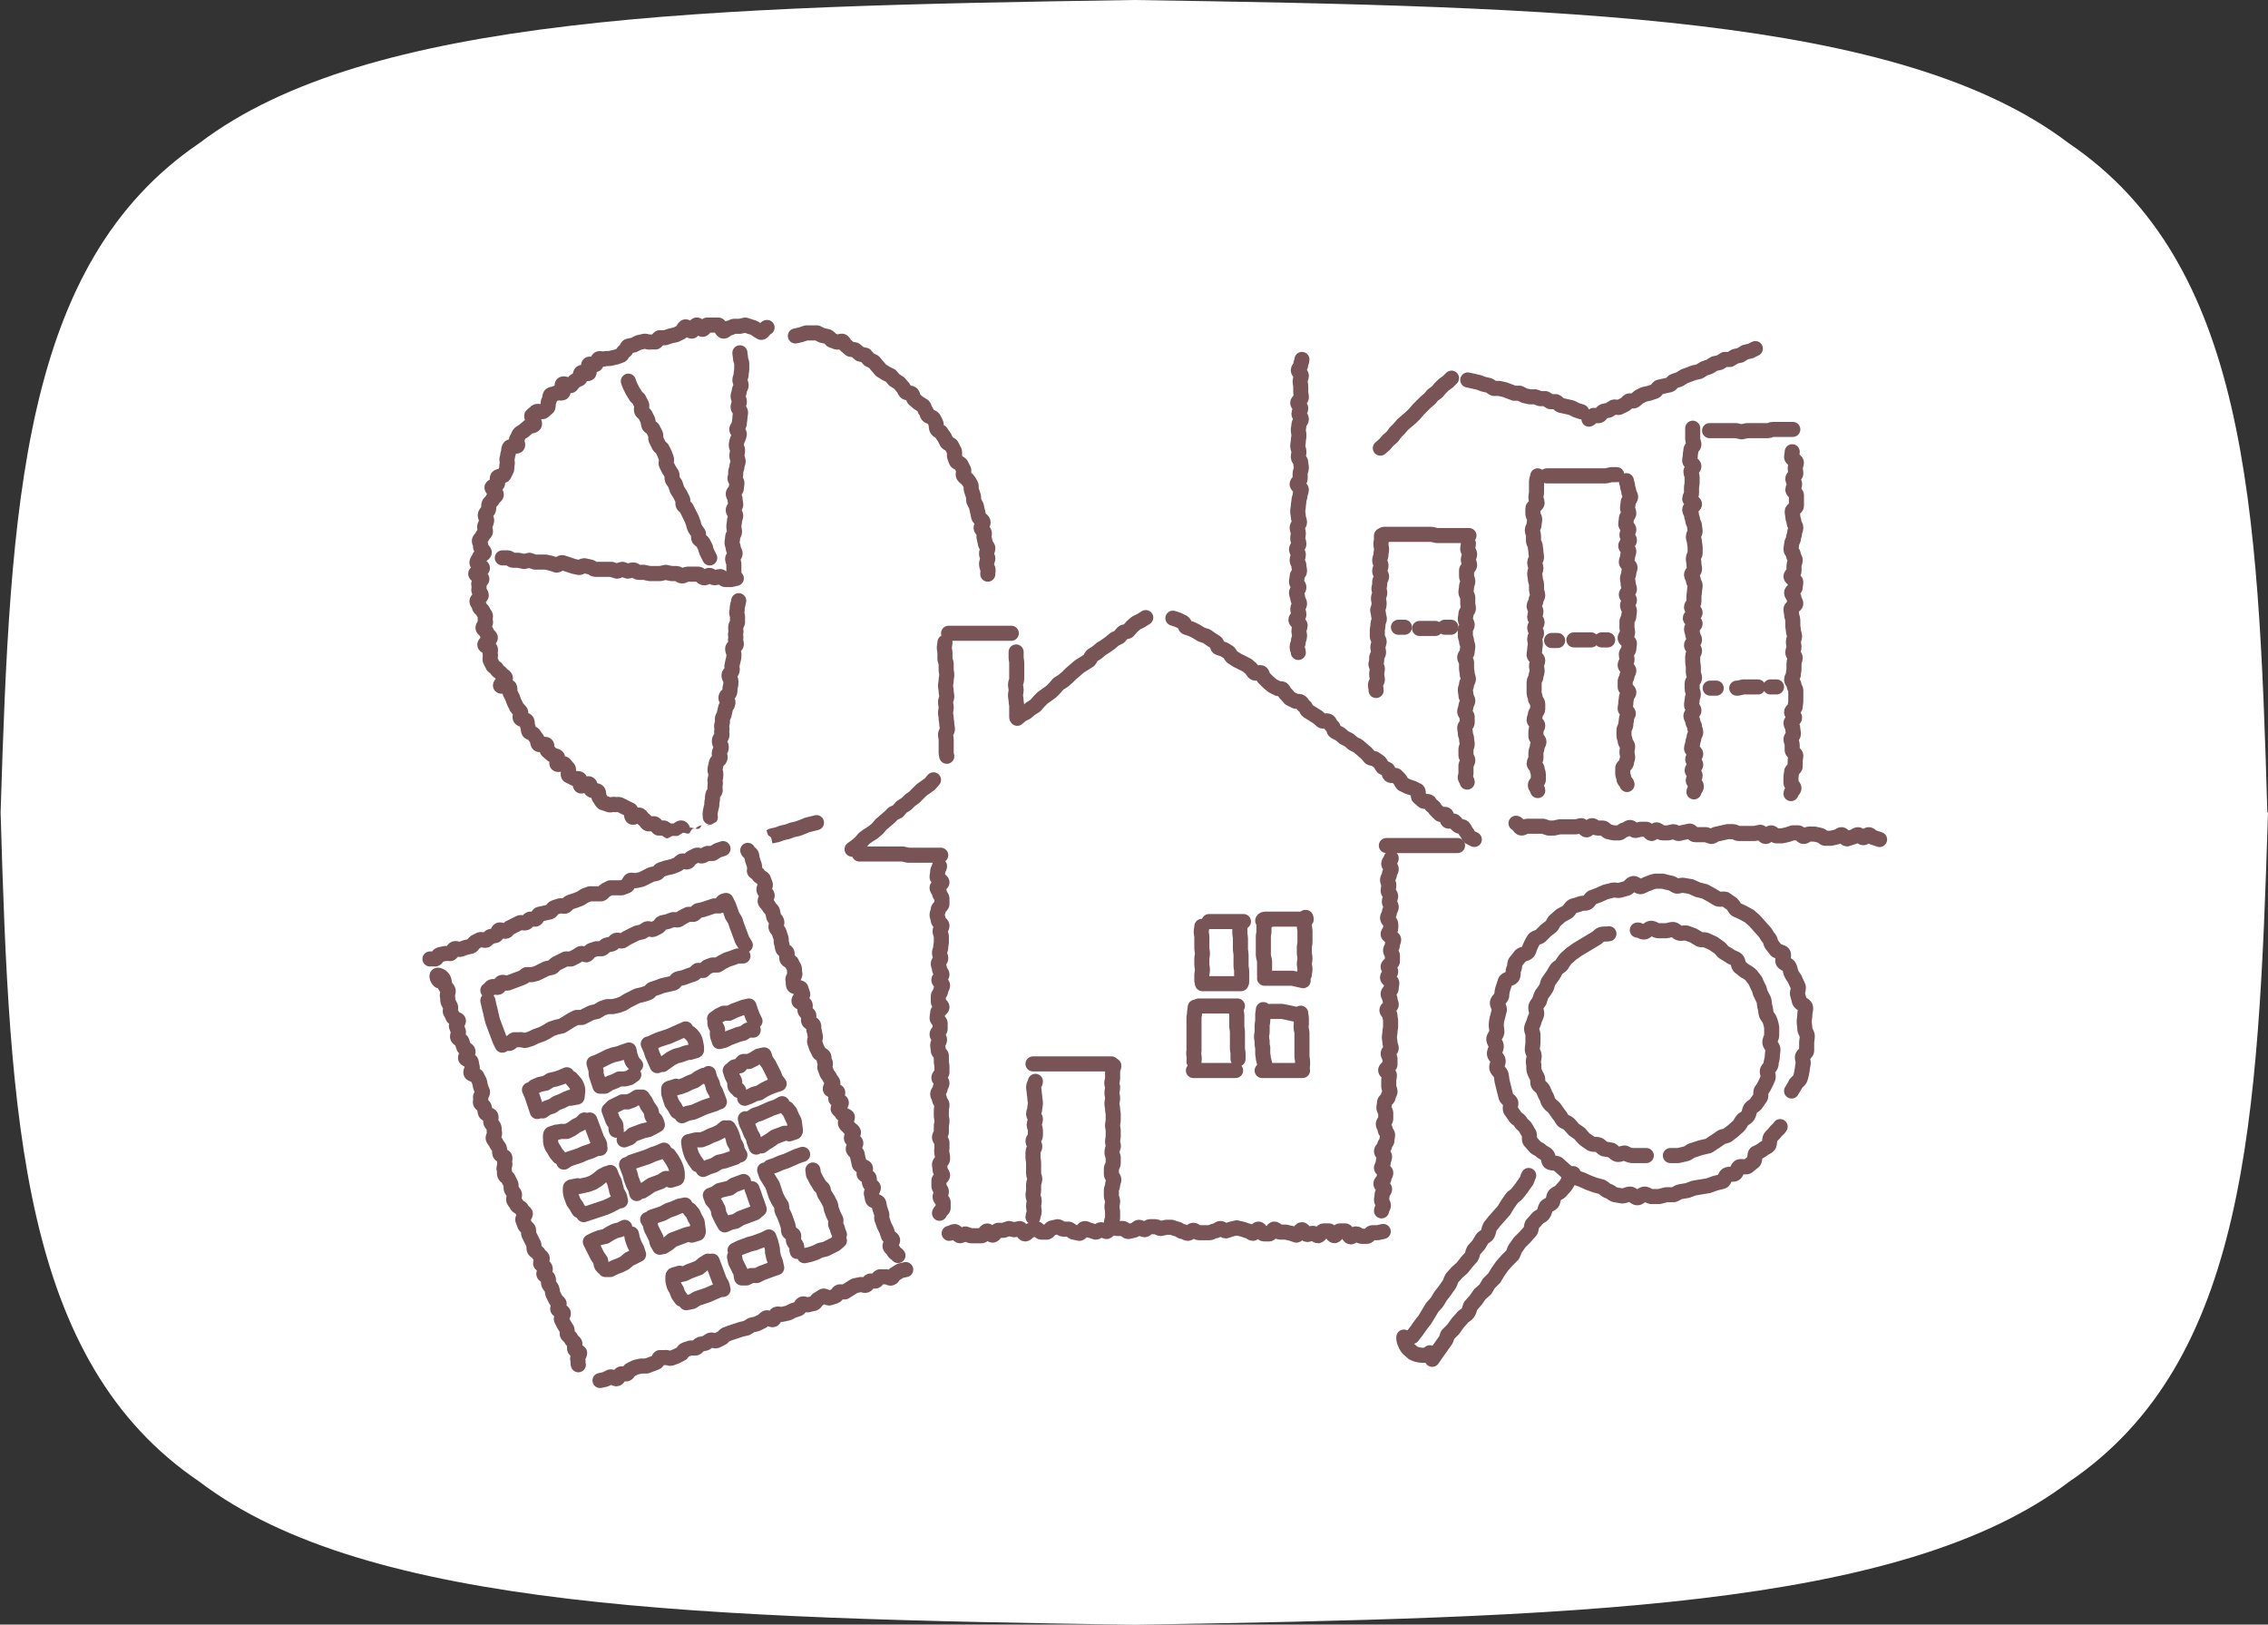 <svg xmlns="http://www.w3.org/2000/svg" xmlns:xlink="http://www.w3.org/1999/xlink" width="240" height="171.893" viewBox="0 0 240 171.893"><rect x="0" y="0" width="240" height="171.893" fill="#333333" stroke="none"/><defs><style>.a,.aa,.ab,.ac,.ad,.ae,.af,.ag,.ah,.ai,.aj,.ak,.al,.am,.an,.ao,.ap,.aq,.ar,.as,.at,.au,.av,.aw,.ax,.ay,.az,.ba,.bb,.bc,.bd,.be,.bf,.bg,.bh,.bi,.bj,.bk,.bl,.bm,.bn,.bo,.bp,.bq,.br,.bs,.bt,.bu,.bv,.bw,.bx,.by,.bz,.ca,.cb,.cc,.cd,.ce,.cf,.cg,.ch,.ci,.d,.e,.f,.g,.h,.i,.j,.k,.l,.m,.n,.o,.p,.q,.r,.s,.t,.u,.v,.w,.x,.y,.z{fill:none;}.b{clip-path:url(#a);}.c{fill:#fff;}.aa,.ab,.ac,.ad,.ae,.af,.ag,.ah,.ai,.aj,.ak,.al,.am,.an,.ao,.ap,.aq,.ar,.as,.at,.au,.av,.aw,.ax,.ay,.az,.ba,.bb,.bc,.bd,.be,.bf,.bg,.bh,.bi,.bj,.bk,.bl,.bm,.bn,.bo,.bp,.bq,.br,.bs,.bt,.bu,.bv,.bw,.bx,.by,.bz,.ca,.cb,.cc,.cd,.ce,.cf,.cg,.ch,.ci,.d,.e,.f,.g,.h,.i,.j,.k,.l,.m,.n,.o,.p,.q,.r,.s,.t,.u,.v,.w,.x,.y,.z{stroke:#785456;stroke-linecap:round;stroke-linejoin:round;}.d{stroke-width:1.595px;}.e{stroke-width:1.595px;}.f{stroke-width:1.595px;}.g{stroke-width:1.595px;}.h{stroke-width:1.595px;}.i{stroke-width:1.595px;}.j{stroke-width:1.595px;}.k{stroke-width:1.595px;}.l{stroke-width:1.595px;}.m{stroke-width:1.595px;}.n{stroke-width:1.595px;}.o{stroke-width:1.595px;}.p{stroke-width:1.595px;}.q{stroke-width:1.595px;}.r{stroke-width:1.595px;}.s{stroke-width:1.595px;}.t{stroke-width:1.595px;}.u{stroke-width:1.595px;}.v{stroke-width:1.595px;}.bn,.w{stroke-width:1.595px;}.w{stroke-dasharray:1.67 2.51;}.x{stroke-width:1.595px;}.y{stroke-width:1.595px;stroke-dasharray:1.82 2.72;}.z{stroke-width:1.595px;stroke-dasharray:2.26 3.39;}.aa{stroke-width:1.595px;}.ab{stroke-width:1.595px;}.ac{stroke-width:1.595px;}.ad{stroke-width:1.595px;}.ae{stroke-width:1.595px;}.af{stroke-width:1.595px;}.ag{stroke-width:1.595px;}.ah{stroke-width:1.595px;}.ai{stroke-width:1.595px;}.aj{stroke-width:1.595px;}.ak{stroke-width:1.595px;}.al{stroke-width:1.595px;}.am{stroke-width:1.595px;}.an{stroke-width:1.595px;}.ao{stroke-width:1.595px;}.ap{stroke-width:1.595px;}.aq{stroke-width:1.595px;}.ar{stroke-width:1.595px;}.as{stroke-width:1.595px;}.at{stroke-width:1.595px;}.au{stroke-width:1.595px;}.av{stroke-width:1.595px;}.aw{stroke-width:1.595px;}.ax{stroke-width:1.595px;}.ay{stroke-width:1.595px;}.az{stroke-width:1.595px;}.ba{stroke-width:1.595px;}.bb{stroke-width:1.595px;}.bc{stroke-width:1.595px;}.bd{stroke-width:1.595px;}.be{stroke-width:1.595px;}.bf{stroke-width:1.595px;}.bg{stroke-width:1.595px;}.bh{stroke-width:1.595px;}.bi{stroke-width:1.595px;}.bj{stroke-width:1.595px;}.bk{stroke-width:1.595px;}.bl{stroke-width:1.595px;}.bm{stroke-width:1.595px;}.bo{stroke-width:1.595px;}.bp{stroke-width:1.595px;}.bq{stroke-width:1.595px;}.br{stroke-width:1.595px;}.bs{stroke-width:1.595px;}.bt{stroke-width:1.595px;}.bu{stroke-width:1.595px;}.bv{stroke-width:1.595px;}.bw{stroke-width:1.595px;}.bx{stroke-width:1.595px;}.by{stroke-width:1.595px;}.bz{stroke-width:1.595px;}.ca{stroke-width:1.595px;}.cb{stroke-width:1.595px;}.cc{stroke-width:1.595px;}.cd{stroke-width:1.595px;}.ce{stroke-width:1.595px;}.cf{stroke-width:1.595px;}.cg{stroke-width:1.595px;}.ch{stroke-width:1.595px;}.ci{stroke-width:1.595px;}</style><clipPath id="a"><rect class="a" width="240" height="171.893"/></clipPath></defs><g transform="translate(120 85.946)"><g class="b" transform="translate(-120 -85.946)"><path class="c" d="M240.036,85.956c-1.021,32.672-2.233,58.07-21.058,70.832-17.8,13.528-53.348,14.358-98.91,15.124-45.626-.7-81.106-1.6-98.91-15.124C2.27,144.026,1.057,118.628.1,85.956c1.021-32.672,2.233-58.07,21.058-70.832C38.962,1.6,74.442.7,120,0c45.626.7,81.106,1.6,98.91,15.124,18.889,12.763,20.1,38.16,21.058,70.832" transform="translate(-0.036)"/><path class="d" d="M109.719,54.152c-.191,0-.447.574-.638.51a3.562,3.562,0,0,1-.51-.319,1.577,1.577,0,0,0-.574-.255l-.574-.191-.574.128h-.574c-.191,0-.383.191-.574.191s-.383.319-.574.319-.383-.638-.574-.638H103.4c-.191,0-.319.447-.51.447s-.447-.511-.638-.447-.319.638-.511.638-.447-.447-.638-.447-.319.511-.511.574l-.51.255-.574.128-.574.191h-.574c-.191.064-.255.383-.447.447H97.34c-.191.064-.447-.128-.638-.064l-.574.128L95.617,56l-.574.128c-.191.064-.191.447-.383.511s-.255.383-.383.447l-.51.191-.574.128c-.191.064-.447,0-.638.064s-.511-.064-.638,0-.191.447-.319.574-.511-.064-.7,0,.128.83-.064.957-.574-.191-.766-.064-.064.574-.191.638l-.511.255-.383.447c-.128.128-.7-.255-.893-.128s.191.766,0,.893-.574-.064-.7.064-.447.064-.574.191-.064.511-.191.638,0,.511-.128.7l-.447.383c-.128.128-.638-.064-.766.064l-.447.383c-.128.128.383.766.255.957s-.51.128-.638.255L84,65.064c-.128.128-.383.191-.511.383s-.128.383-.255.51.191.574.064.7-.7,0-.83.191-.064.447-.128.574-.064.383-.128.574.064.447,0,.638,0,.383-.064.574l-.255.511c-.064.191-.638.128-.7.319s.064.447,0,.638-.511.255-.574.383.447.574.447.766-.319.319-.383.51-.319.319-.383.511,0,.383-.064.574-.255.319-.319.511.128.447.128.638a2.028,2.028,0,0,1-.191.574c-.064.191.064.383.064.574s-.255.319-.319.511-.319.319-.319.511.191.383.128.574.383.447.383.638-.447.319-.511.511-.255.383-.255.574.574.383.574.574-.638.383-.7.574.638.383.638.574-.383.383-.319.574a1.735,1.735,0,0,1,0,.574c0,.191.255.383.255.574s-.447.447-.447.638.255.383.255.574.319.319.383.51.255.319.255.511a1.735,1.735,0,0,0,0,.574c.064.191-.255.447-.255.638s.383.319.383.511.319.319.383.51-.574.574-.574.766.51.255.574.447-.064.447,0,.574-.064.447,0,.638l.255.511c.064.191.383.255.447.447s.319.255.447.447.383.255.447.447-.574.7-.511.83.893,0,.957.191,0,.383.064.574l.255.511a4.4,4.4,0,0,0,.191.511l.255.511.383.447c.128.191-.128.511,0,.7s.511.128.638.255.064.447.128.574.064.447.128.574.447.191.51.319l.319.447c.128.128.064.447.191.574s.7-.064.83.064,0,.511.128.638l.447.383c.128.128.447.128.574.255s-.128.638,0,.766.638-.128.766,0l.383.447c.128.128-.064.638.064.766l.511.255c.128.128.511,0,.638.128s0,.574.128.7.7-.319.893-.191.064.511.255.638.447,0,.638.128.064.574.191.7.191.383.383.511l.574.191c.191.128.511-.064.638,0s.447-.064.638.064l.511.255.511.255c.191.064.064.7.255.766s.574-.319.766-.191.255.319.447.447.255.383.447.447h.638c.191.064.319.383.447.447h.574l.511.319h.638c.191.064.511-.383.7-.319s.255.7.447.766h.574l.574.255c.191,0,.447-.511.638-.511h.574c.191,0,.383.383.574.383h.574l.574-.128.574-.128h.574c.191,0,.383.383.574.383s.383-.255.574-.255.447.638.638.638.319-.766.511-.766.383.255.574.255" transform="translate(-28.549 -19.502)"/><path class="e" d="M122.23,58.5c0,.191.064.383.064.574s.128.383.128.574v.574c0,.191-.064.383-.064.574s-.128.383-.128.574.128.383.128.574-.191.383-.191.574-.128.383-.128.574.128.383.128.574-.128.383-.128.574.255.383.255.574-.064.383-.064.574-.064.383-.064.574-.191.383-.255.574.255.383.255.574a2.028,2.028,0,0,1-.191.574,1.863,1.863,0,0,0-.128.574c0,.191.128.383.128.574s-.064.383-.064.574.128.383.128.574-.128.383-.128.574-.128.383-.128.574a1.767,1.767,0,0,1-.064.574c-.064.191.191.383.191.574s-.064.383-.064.574-.319.383-.319.574.191.383.191.574.064.383.064.574-.255.383-.255.574.255.383.255.574-.128.383-.128.574-.064.383-.064.574.064.383.064.574-.191.383-.191.574-.064.383-.064.574.128.383.128.574.191.383.191.574-.255.383-.255.574.128.383.128.574v1.149" transform="translate(-43.931 -21.17)"/><path class="f" d="M131.9,55.519l.574-.128.574-.191H134.2l.51.255.574.128c.191.064.319.255.447.383l.511.191c.191.064.51-.128.638-.064s.255.383.383.447l.447.383c.191.064.447,0,.574.128l.447.383.574.128.383.447.51.255c.128.128.255.319.383.447l.383.447.51.319.511.255.383.447.511.319.383.447c.128.128.191.383.319.511s.511.064.638.191.128.447.255.574l.447.383.51.319c.128.128.128.383.255.511s.128.383.255.511.447.128.574.319a3.762,3.762,0,0,1,.255.511c.064.128,0,.447.128.638s.383.191.447.383l.319.447.255.511c.128.191.383.191.511.383l.255.51c.128.191,0,.447.064.638a4.4,4.4,0,0,0,.191.51c.064.128.447.191.51.383l.255.511c.064.191-.128.447,0,.638s.319.255.447.447a2.239,2.239,0,0,1,.319.511c.064.191,0,.383.064.574l.191.574c.064.191,0,.383.064.574l.255.51.128.574c.064.191.064.383.128.574s.383.319.447.51-.191.447-.191.638.255.319.319.51-.064.383,0,.574l.128.574c0,.191.255.319.255.51s-.128.383-.128.574.128.383.128.51-.128.383-.128.574a1.2,1.2,0,0,0,.128.511c.064.128,0,.383,0,.574" transform="translate(-47.731 -19.975)"/><path class="g" d="M132.722,136.4l-.51.128-.511.128-.447.191-.51.191-.574.128-.511.191-.574.128-.51.191L128,137.8" transform="translate(-46.32 -49.359)"/><path class="h" d="M83.3,92.5h.574c.191,0,.383.255.574.255h.574l.574.128.574-.128.574.191h1.149l.574.128.574.191c.191,0,.447-.319.638-.255l.574.191.574.191.574.128c.191,0,.383-.191.574-.191l.574.128c.191,0,.383.255.574.255H94.85l.574.191c.191,0,.383-.191.574-.191l.574.191c.191,0,.383-.128.574-.128s.383.255.574.255H98.3l.574.128h1.149l.574-.128.574.128h.574c.191,0,.383.255.574.255s.383-.191.574-.191h1.149c.191,0,.319.319.574.383s.383-.255.574-.255.383.255.574.255.383-.128.574-.128.383.319.574.319h.574l.574-.128" transform="translate(-30.144 -33.473)"/><path class="i" d="M104.2,63.2a4.4,4.4,0,0,0,.191.511l.255.511.319.51c.064.191.319.255.383.447l.255.511c.064.191-.064.447,0,.638s.255.255.383.447l.255.511c.064.191.064.383.128.574s.383.255.447.447l.255.511c.064.191,0,.383.064.574l.255.511c.064.191.255.319.383.447l.255.51.191.511c.064.191-.064.447,0,.638l.255.51.319.511c.064.191,0,.383.064.574s.255.319.319.511l.191.574.319.511.255.511c.064.191,0,.447.064.574s.319.255.383.447l.255.511.255.51.191.511a2.028,2.028,0,0,0,.191.574l.319.447c.064.191,0,.447.064.574s.319.255.447.447l.255.51a2.028,2.028,0,0,0,.191.574l.255.511" transform="translate(-37.707 -22.87)"/><path class="d" d="M120.783,99.6l-.128.574c-.064.319,0,.319-.064.574s.064.319.064.574v.574c-.064.255-.191.255-.191.574s.064.319,0,.574.064.319,0,.574.064.319.064.574-.383.255-.383.511.128.319.128.574a1.767,1.767,0,0,1-.064.574c-.064.255-.064.255-.128.574s.064.319,0,.574-.319.255-.319.511.191.319.191.638a1.584,1.584,0,0,1-.064.574c-.064.255,0,.319-.064.574s-.319.255-.383.511.255.319.191.638-.191.255-.255.574-.064.255-.128.574-.191.255-.191.574a1.584,1.584,0,0,1-.064.574c-.064.255.064.319,0,.574s.064.319,0,.574-.255.255-.255.574.191.319.191.638-.128.255-.191.574.128.319.064.574-.319.255-.383.511-.064.255-.128.574.064.319.064.574a1.767,1.767,0,0,1-.064.574c-.064.255.064.319,0,.574a1.735,1.735,0,0,0,0,.574c0,.255-.191.255-.255.574s0,.319-.064.574,0,.319-.064.574-.064.255-.128.574a1.723,1.723,0,0,0,0,.574" transform="translate(-42.612 -36.042)"/><path class="j" d="M215.538,59.6c0,.191-.128.383-.128.574s-.255.383-.255.574.319.383.319.574-.128.383-.128.574.064.383.064.574v.574c0,.191.064.383.064.574s-.383.383-.383.574.319.383.319.574-.191.383-.191.574.255.383.255.574-.255.383-.255.574-.064.383-.064.574.064.383.064.574-.064.383-.064.574-.064.383-.064.574.128.383.128.574-.064.383-.064.574.255.383.255.574.064.383.064.574-.128.383-.128.574v.574c0,.191-.319.383-.319.574s.447.383.447.574-.128.383-.128.574-.128.383-.128.574-.064.383-.064.574-.064.383-.064.574.064.383.064.574.128.383.128.574-.255.383-.255.574.128.383.128.574-.064.383-.064.574.128.383.128.574-.255.383-.255.574.191.383.191.574-.128.383-.128.574.191.383.191.574.064.383.064.574-.255.383-.255.574-.064.383-.064.574.255.383.255.574-.255.383-.255.574.128.383.128.574.191.383.191.574-.191.383-.191.574.128.383.128.574-.319.383-.319.574.447.383.447.574-.128.383-.128.574.064.383.064.574-.128.383-.128.574-.128.383-.128.574.128.383.128.574" transform="translate(-77.766 -21.568)"/><path class="k" d="M251.4,136.5c.191,0,.383.51.574.51s.383-.191.574-.191h1.723l.574.191h.574l.574-.128h1.723l.574-.128c.191,0,.383.447.574.447s.383-.447.574-.447.383.255.574.255h.574c.191,0,.383.319.574.383l.574.128h.574c.191,0,.383-.319.574-.319s.383-.255.574-.255.383.319.574.319l.574-.128h.574c.191,0,.383.447.574.447s.383-.447.574-.383.383.319.574.319h.574l.574-.128c.191,0,.383.191.574.191l.574-.128.574-.128c.191,0,.383.383.574.383H271.5l.574.191c.191,0,.383-.255.574-.255l.574-.128.574-.128h.574c.191,0,.383.191.574.191h1.723l.574-.128c.191,0,.383.447.574.447s.383-.383.574-.383.383.319.574.319h.574l.574-.128.574-.191h.574c.191,0,.383.383.574.383s.383-.255.574-.255h.574l.574.128c.191,0,.383.319.574.319h.574l.574-.128c.191,0,.383-.255.574-.255s.383.447.574.447l.574-.191c.191,0,.383-.255.574-.255s.383.319.574.319.383-.319.574-.319.383.319.574.319l.574.191" transform="translate(-90.975 -49.396)"/><path class="l" d="M236.43,62.7l-.383.383-.447.319-.383.383-.319.383-.447.319-.319.383-.447.383-.383.383-.383.383-.383.447-.383.383-.447.383-.447.383-.383.447-.383.383-.319.447-.447.383-.383.447-.447.383" transform="translate(-82.832 -22.689)"/><path class="m" d="M243.4,63l.574.128.574.128.511.191.574.128c.191.064.319.255.51.319h.574l.574.128.511.191.51.191h.574l.511.255.574.128h.574l.51.191h.574l.51.319h.574c.191.064.319.319.51.383l.574.128.574.128.51.255.574.191" transform="translate(-88.08 -22.798)"/><path class="n" d="M263.5,65.266c.191-.064.319-.319.447-.383s.447.064.638,0,.255-.383.447-.447l.574-.128.51-.319c.191-.064.447.128.638,0l.51-.255c.191-.064.319-.319.447-.383s.447.064.638-.064l.447-.383.51-.255.574-.128.574-.191c.191-.064.255-.319.447-.447l.574-.128.574-.128c.191-.064.255-.319.447-.383l.574-.191.51-.319.51-.191.51-.191.574-.128.51-.319.574-.191.51-.319.574-.128.51-.319h.574l.51-.319.574-.128.51-.319.574-.128.51-.255" transform="translate(-95.353 -20.916)"/><path class="o" d="M228.738,89.3c0,.191-.064.383-.064.574s.064.383.064.574-.064.383-.064.574-.128.383-.128.574.128.383.128.574-.128.383-.128.574.191.383.191.574-.191.383-.191.574a1.767,1.767,0,0,1-.064.574c-.064.191.064.383.064.574s-.128.383-.128.574.064.383.064.574a1.864,1.864,0,0,1-.128.574c-.064.191.064.383.064.574s.128.383.064.574a1.863,1.863,0,0,0-.128.574c0,.191-.064.383-.064.574v.574c0,.191.191.383.191.574s-.128.383-.128.574.064.383.064.574-.191.383-.191.574a1.767,1.767,0,0,1-.064.574c-.064.191.128.383.128.574s-.064.383-.064.574.064.383.064.574-.191.383-.191.574.064.383.064.574" transform="translate(-82.543 -32.315)"/><path class="p" d="M229.22,88.791c0,.064-.191,0-.128-.064l.255-.128h5.041l.574.128h3.382" transform="translate(-82.897 -32.062)"/><path class="q" d="M243.283,90.1c0,.191-.064.383-.064.574s.191.383.191.574-.128.383-.128.574.128.383.128.574-.319.383-.319.574v.574c0,.191.128.383.128.574s-.128.383-.128.574-.064.383-.064.574.191.383.191.574v.574c0,.191.064.383.064.574s-.255.383-.255.574-.064.383-.064.574.191.383.191.574-.191.383-.191.574v.574c0,.191.128.383.128.574s.128.383.128.574-.064.383-.064.574-.255.383-.255.574.191.383.191.574v.574c0,.191.064.383.064.574s.128.383.128.574-.191.383-.191.574-.128.383-.128.574.064.383.064.574.191.383.191.574-.191.383-.191.574-.128.383-.128.574.255.383.255.574v.574c0,.191-.255.383-.255.574s.064.383.064.574.128.383.128.574.064.383.064.574-.128.383-.128.574v.574c0,.191.191.383.191.574s-.191.383-.191.574v.574a1.767,1.767,0,0,1-.064.574c-.064.191.191.383.191.574" transform="translate(-87.899 -32.605)"/><path class="r" d="M254.674,78.9c0,.191-.128.383-.128.574v1.149c0,.191-.064.383-.064.574s.128.383.128.574-.447.383-.447.574v.574c0,.191.191.383.191.574s-.064.383-.064.574-.191.383-.191.574.128.383.128.574v.574c0,.191.191.383.191.574s.064.383.064.574.064.383.064.574-.191.383-.191.574.128.383.128.574-.128.383-.128.574.064.383.064.574.128.383.128.574v.574c0,.191.128.383.128.574s-.191.383-.191.574-.191.383-.191.574.191.383.191.574-.128.383-.128.574.255.383.255.574-.255.383-.255.574.191.383.191.574-.191.383-.191.574.064.383.064.574-.064.383-.064.574-.064.383-.064.574.383.383.383.574-.128.383-.128.574.064.383.064.574-.128.383-.128.574-.191.383-.191.574v1.149c0,.191.128.383.128.574s.255.383.255.574v.574c0,.191-.255.383-.255.574s-.128.383-.128.574.383.383.383.574-.191.383-.191.574v.574c0,.191.319.383.319.574s-.191.383-.191.574-.128.383-.128.574v.574c0,.191-.191.383-.191.574s.319.383.319.574.128.383.128.574v.574c0,.191-.319.383-.319.574s.255.383.255.574" transform="translate(-91.952 -28.552)"/><path class="s" d="M269.483,79.7c0,.191.128.383.128.574s.128.383.128.574.191.383.191.574-.255.383-.255.574-.064.383-.064.574.128.383.128.574-.255.383-.255.574-.064.383-.064.574.319.383.319.574-.191.383-.191.574.255.383.255.574-.383.383-.383.574.319.383.319.574-.128.383-.128.574-.128.383-.128.574.383.383.383.574-.128.383-.128.574-.128.383-.128.574.064.383.064.574.128.383.128.574-.319.383-.319.574.319.383.319.574-.191.383-.191.574.191.383.191.574-.064.383-.064.574-.191.383-.191.574v.574c0,.191.064.383.064.574s-.255.383-.255.574.447.383.447.574-.064.383-.064.574-.255.383-.255.574.064.383.064.574-.191.383-.191.574.383.383.383.574-.191.383-.191.574-.191.383-.191.574v.574c0,.191.383.383.383.574s-.255.383-.255.574-.064.383-.064.574-.064.383-.064.574.383.383.319.574a2.028,2.028,0,0,0-.191.574c0,.191-.064.383-.064.574s-.191.383-.191.574v.574c0,.191.128.383.128.574s.255.383.255.574-.064.383-.064.574.064.383.064.574-.128.383-.128.574-.383.383-.383.574v.574c0,.191.128.383.128.574s.319.383.319.574" transform="translate(-97.38 -28.841)"/><path class="t" d="M280.519,71v1.149c0,.191.128.383.128.574s-.319.383-.319.574-.064.383-.064.574-.064.383-.064.574.447.383.447.574-.319.383-.319.574.128.383.128.574v.574c0,.191-.064.383-.064.574v.574c0,.191-.191.383-.191.574s.51.383.51.574-.51.383-.51.574.191.383.191.574.128.383.128.574.191.383.191.574.064.383.064.574-.191.383-.191.574.128.383.128.574.064.383.064.574v.574c0,.191-.191.383-.191.574s.064.383.064.574.064.383.064.574-.319.383-.319.574.191.383.191.574.191.383.191.574-.064.383-.064.574-.064.383-.064.574v.574c0,.191-.255.383-.255.574s.383.383.383.574-.51.383-.51.574.51.383.51.574-.383.383-.383.574.128.383.128.574.191.383.191.574-.319.383-.319.574.319.383.319.574-.191.383-.191.574V95.7c0,.191.064.383.064.574v.574c0,.191.128.383.128.574s-.255.383-.255.574v.574c0,.191.128.383.128.574s-.128.383-.128.574-.064.383-.064.574.255.383.255.574-.319.383-.319.574.191.383.191.574.191.383.191.574.128.383.128.574-.191.383-.191.574-.128.383-.128.574-.128.383-.128.574.447.383.447.574-.319.383-.319.574.319.383.319.574-.383.383-.383.574.319.383.319.574-.255.383-.191.574.319.383.319.574-.255.383-.255.574" transform="translate(-101.396 -25.693)"/><path class="u" d="M297.128,74.9c0,.191-.064.383-.064.574s.51.383.51.574-.128.383-.128.574.064.383.064.574-.319.383-.319.574.191.383.191.574-.191.383-.191.574.383.383.383.574v1.149c0,.191-.447.383-.447.574s.064.383.064.574.128.383.128.574.191.383.191.574-.128.383-.128.574-.128.383-.128.574-.191.383-.191.574-.064.383-.064.574.255.383.255.574.191.383.191.574-.128.383-.128.574v.574c0,.191-.319.383-.319.574s.51.383.51.574-.064.383-.064.574-.383.383-.383.574.255.383.255.574.191.383.191.574-.51.383-.51.574.064.383.064.574.128.383.128.574v.574c0,.191.064.383.064.574s.128.383.128.574-.128.383-.128.574.064.383.064.574-.128.383-.128.574.255.383.255.574-.128.383-.128.574v.574c0,.191-.064.383-.064.574s-.191.383-.191.574.255.383.255.574.191.383.191.574v1.149c0,.191-.064.383-.064.574s-.383.383-.383.574.319.383.319.574-.383.383-.383.574.191.383.191.574.064.383.064.574-.255.383-.255.574.128.383.128.574v.574c0,.191.383.383.383.574s-.064.383-.064.574v.574c0,.191-.383.383-.383.574s-.064.383-.064.574v.574c0,.191.319.383.319.574s-.319.383-.319.574" transform="translate(-107.476 -27.104)"/><path class="v" d="M231.9,104h.638" transform="translate(-83.918 -37.635)"/><path class="w" d="M235.4,104.2h1.851" transform="translate(-85.185 -37.707)"/><path class="x" d="M239.6,104h.638" transform="translate(-86.704 -37.635)"/><path class="v" d="M257.3,106.2h.638" transform="translate(-93.11 -38.431)"/><path class="y" d="M261,106.1h2.042" transform="translate(-94.449 -38.395)"/><path class="v" d="M265.6,106.1h.638" transform="translate(-96.113 -38.395)"/><path class="v" d="M283.6,114.1h.638" transform="translate(-102.627 -41.29)"/><path class="z" d="M288,114.028h.128l.574-.128h1.787" transform="translate(-104.219 -41.217)"/><path class="v" d="M293.6,113.9h.638" transform="translate(-106.246 -41.217)"/><path class="aa" d="M283.5,71.328h2.808l.574.128.574-.128h2.233c.255,0,.255-.128.51-.128h2.106" transform="translate(-102.591 -25.765)"/><path class="ab" d="M256.5,78.828h6.254l.574-.128h.574" transform="translate(-92.82 -28.479)"/><path class="ac" d="M278.011,172.072c-.128.255-.383.383-.51.574s-.383.383-.51.574-.064.638-.191.83-.447.255-.638.447a3.811,3.811,0,0,1-.7.383c-.191.128-.064.7-.255.893l-.638.511c-.191.128-.7-.064-.893.064s-.255.574-.447.7-.574,0-.83.128-.255.638-.51.7l-.766.191-.7.255-.766.128-.766.128-.7.255-.766.128c-.255.064-.447.255-.7.319h-.766l-.766.191h-.766c-.255,0-.51-.255-.766-.255s-.51.383-.766.383-.51-.383-.766-.383-.574.191-.83.191l-.766-.128c-.255-.064-.447-.319-.7-.383s-.447-.319-.7-.447l-.7-.191-.7-.255-.7-.319-.766-.255-.638-.383-.574-.51-.574-.51c-.191-.128-.638-.064-.83-.191s-.128-.574-.319-.766-.447-.255-.638-.447-.51-.255-.638-.447l-.511-.574c-.128-.191,0-.638-.128-.83s-.255-.447-.383-.638-.383-.319-.511-.574-.447-.319-.574-.574l-.447-.638c-.128-.255.064-.638,0-.83s-.447-.383-.51-.638l-.191-.766-.191-.766c-.064-.255-.064-.511-.128-.766s-.383-.447-.447-.7.191-.574.128-.83-.383-.447-.383-.7.191-.511.191-.766-.255-.511-.255-.766.319-.51.319-.766-.064-.51-.064-.766a3.2,3.2,0,0,1,.128-.766l.191-.766c.064-.255-.255-.574-.191-.83s.383-.447.447-.7a3.2,3.2,0,0,1,.128-.766l.255-.766c.128-.255.638-.255.766-.511s0-.574.128-.766.064-.574.191-.766l.511-.638c.128-.191.574-.191.766-.383s.191-.511.319-.7a3.81,3.81,0,0,1,.383-.7c.191-.191.574-.191.7-.383l.511-.51.574-.447c.191-.191.255-.511.447-.638l.574-.511.7-.383c.191-.128.319-.447.51-.574s.51-.128.766-.255.574-.064.766-.128.383-.447.574-.574l.7-.255.7-.319.766-.191c.255-.064.51.064.766,0l.7-.191c.255-.064.447-.447.7-.511s.574.383.83.319.51-.255.766-.319a3.6,3.6,0,0,1,.766-.255h.766l.766.191c.255,0,.51.255.7.319s.51-.128.766-.064l.766.128.7.319.766.191.7.383.638.383c.255.128.574,0,.83.064l.638.447c.191.128.319.447.51.638l.7.319.7.383.574.51.51.574.51.574c.191.191.255.447.447.638s.191.511.319.7l.447.574c.128.191.638.191.766.383s-.128.7,0,.893.51.255.638.511.128.51.255.766.319.447.383.638l.319.7c.064.255-.128.574-.064.83l.191.7c.064.255.574.383.638.638s-.064.51-.064.766-.064.51-.064.766.064.511.064.766.255.511.255.766-.064.511-.064.766v.766c0,.255-.447.447-.447.7s.128.51.064.766-.064.511-.128.766a3.364,3.364,0,0,1-.191.766c-.128.255-.447.383-.51.638l-.383.638" transform="translate(-89.636 -52.869)"/><path class="ad" d="M246.516,194.9c-.128.191-.128.51-.319.7l-.447.638-.447.574c-.128.191-.447.319-.574.511l-.447.638-.383.638-.51.574-.511.574-.447.574c-.128.191-.128.51-.255.766s-.447.319-.574.511l-.383.638-.51.574c-.128.191-.128.51-.255.7l-.51.574-.447.574-.574.51-.511.574c-.128.191-.191.511-.319.7l-.447.638-.447.574-.383.638-.51.574-.383.638-.383.638-.447.574-.447.638-.447.574" transform="translate(-84.75 -70.529)"/><path class="ae" d="M252.432,194.6l-.447.574a3.812,3.812,0,0,1-.383.7l-.51.574c-.128.191-.51.255-.638.447s-.128.574-.255.766-.51.255-.638.447-.128.51-.319.766-.447.255-.638.51l-.51.574c-.128.191-.064.574-.255.766l-.51.574-.574.574-.447.638c-.128.191-.191.51-.319.7l-.574.574-.51.574-.447.638-.383.638-.574.574-.383.638-.574.51-.447.638-.51.574c-.128.191-.128.51-.319.766s-.447.319-.574.51l-.511.574-.447.638-.574.574c-.128.191-.128.51-.319.7l-.447.638-.447.638-.447.638" transform="translate(-85.945 -70.42)"/><path class="af" d="M232.8,221.7a1.149,1.149,0,0,0,.128.638,2.042,2.042,0,0,0,.319.574l.51.447a2.042,2.042,0,0,0,.893.255,1.085,1.085,0,0,0,.893-.255" transform="translate(-84.241 -80.227)"/><path class="ag" d="M275.01,177.957h.83l.83-.191c.255-.064.447-.319.766-.383l.766-.255.83-.191c.255-.128.447-.319.7-.447l.638-.447c.191-.128.51-.128.7-.255l.574-.447.574-.51c.191-.191.255-.447.447-.638s.447-.255.574-.51.128-.51.255-.7.447-.319.574-.51l.447-.638c.128-.191,0-.574.128-.766a3.38,3.38,0,0,0,.383-.638,7.484,7.484,0,0,0,.319-.7c.064-.255-.128-.574-.064-.766s.383-.447.383-.7.128-.51.128-.766.064-.51.064-.766-.319-.511-.319-.766.191-.51.191-.766v-.766a3.367,3.367,0,0,0-.191-.766c-.064-.255-.319-.447-.383-.7s-.064-.511-.128-.7-.064-.51-.128-.766l-.319-.638c-.128-.255-.128-.51-.255-.7a7.494,7.494,0,0,1-.319-.7l-.447-.574a2.292,2.292,0,0,0-.638-.447l-.574-.447c-.191-.191-.128-.574-.319-.766s-.51-.191-.7-.383l-.638-.383c-.191-.128-.319-.383-.51-.51l-.638-.447-.7-.319c-.255-.128-.51,0-.766-.128l-.638-.383-.7-.255c-.255-.064-.51.064-.766,0s-.447-.383-.7-.383-.51.128-.766.128h-.766c-.255,0-.51-.255-.766-.255s-.447.319-.7.383-.574-.255-.766-.191" transform="translate(-98.248 -55.692)"/><path class="ah" d="M266.117,178.283h-1.531a2.286,2.286,0,0,1-.7-.255c-.191-.064-.574.191-.83.128s-.447-.383-.638-.447l-.766-.128c-.255-.128-.383-.383-.638-.447s-.574,0-.766-.128l-.638-.447a4.64,4.64,0,0,1-.51-.574l-.638-.447-.51-.574c-.191-.191-.51-.255-.638-.383s-.255-.447-.447-.638l-.447-.638c-.128-.191-.383-.319-.574-.574s-.191-.511-.319-.7a7.484,7.484,0,0,1-.319-.7c-.128-.255-.383-.383-.51-.574s0-.51-.128-.766a3.42,3.42,0,0,1-.319-.7c-.064-.255,0-.51-.064-.766s.064-.511.064-.766-.191-.447-.191-.7.064-.511.064-.766v-.766c0-.255-.191-.51-.128-.766s.191-.447.255-.7.191-.447.255-.7-.128-.574-.064-.83.319-.447.383-.638a3.11,3.11,0,0,1,.255-.7,5.52,5.52,0,0,0,.447-.638c.128-.255.128-.511.255-.7l.447-.638c.128-.191.255-.447.383-.638s.447-.319.574-.51a3.873,3.873,0,0,1,.447-.638l.574-.51.638-.447.638-.383.638-.383.638-.383c.255-.128.383-.383.638-.447s.51,0,.766-.064" transform="translate(-91.908 -56.018)"/><path class="c" d="M69.249,148.194l.319-.191.511-.255.574-.128c.191-.064.064-.638.255-.766s.574.255.766.191.128-.51.319-.638l.447-.383c.191-.064.447.064.638-.064l.511-.255c.191-.064.511.128.638.064s.191-.51.319-.638l.447-.319c.191-.064.51.128.638.064s.191-.574.319-.638l.574-.191.574-.128c.191-.064.319-.319.447-.383h.638c.191-.064.447.128.638,0l.511-.319.511-.319c.191-.064.447.064.638,0l.511-.255c.191-.064.255-.319.447-.383s.447.064.638,0l.511-.319.511-.319c.191-.064.447.064.638,0l.51-.319.511-.383h.574l.511-.255.574-.191c.191-.064.255-.383.447-.447l.511-.191.574-.191c.191-.064.447.064.638,0l.574-.128c.191-.064.255-.383.447-.447s.51.255.7.191.255-.383.447-.447l.51-.255.574-.128.574-.191.574-.128c.191-.064.319-.319.447-.383s.511.191.638.128.319-.319.511-.383h.574l.511-.319.511-.255h.574l.511-.319c.191-.064.447.128.638.064s.255-.447.447-.511.447.064.638,0,.255-.447.447-.51.511.255.7.191l.511-.319.574-.191c.191-.064.319-.319.511-.383l.511-.255h.574c.191-.064.447.191.638.128s.319-.319.447-.383l.511-.255.511-.255h.511c.191.255.064.255.128.574s0,.319.064.574.191.255.255.511l.191.574.191.574c.064.255.319.191.383.447l.128.574c.064.255-.191.383-.128.638s.447.191.51.447.191.255.255.511.191.255.255.51-.383.447-.319.7.638.128.7.383-.319.383-.255.7-.064.319.064.574.638.064.7.383,0,.319.064.574-.128.319,0,.638-.128.319,0,.638.447.128.51.447l.191.574c.064.255.191.255.255.51s-.128.319-.064.638.319.191.383.447-.128.383-.064.638l.191.51c.064.255.191.255.319.511s.191.255.255.51.064.319.128.574.064.319.128.574-.064.319.064.574.255.191.319.511.191.255.319.51l.191.574c.064.255-.383.447-.255.7s.447.128.574.447a2.368,2.368,0,0,1,.128.574l.191.574.191.574c.064.255-.191.383-.064.638s.191.255.255.51l.191.574c.064.255.191.255.255.511s0,.319.064.574l.191.51c.064.255.383.191.511.447s.191.255.319.511-.319.383-.191.7-.064.319,0,.574l.255.511c.064.255.383.191.447.447s-.064.319,0,.638l.255.511c.064.255.319.191.447.447s-.064.319,0,.638.191.255.255.511.191.255.255.51l.191.574c.064.255-.319.383-.191.7s.574.128.638.383-.128.383-.064.638.447.191.511.447-.128.319-.064.638-.128.319,0,.638l.191.574c.064.255-.064.319,0,.574s.638.064.766.383-.319.383-.191.7l.191.51c.064.255-.128.319,0,.638s.383.191.511.447l.191.574c.064.255.255.191.383.51a.7.7,0,0,1,0,.638c-.064.255-.319,0-.574.191s-.128.383-.319.51l-.511.255c-.255.128-.319,0-.574.191s-.064.447-.319.574-.447-.128-.638,0l-.447.383-.447.383c-.255.128-.383-.064-.638.128s-.064.383-.319.574-.128.319-.383.447l-.51.255-.447.383c-.255.128-.447-.128-.638.064s-.064.383-.319.574-.383-.064-.638.064,0,.51-.255.638-.511-.255-.766-.128,0,.511-.191.7-.383-.064-.638.128l-.447.319-.511.255c-.255.128-.191.255-.447.383s-.191.255-.447.383l-.447.383-.511.319c-.255.128-.383-.064-.638.128l-.51.255c-.255.128-.128.319-.383.447s-.383-.128-.638.064-.128.319-.383.51l-.511.191c-.255.128.064.574-.191.7s-.511-.255-.766-.128-.128.319-.383.447-.128.319-.383.447-.191.255-.383.383-.383-.064-.638.128-.383,0-.574.128l-.511.319c-.255.128.064.574-.191.7s-.51-.255-.766-.064-.064.383-.319.574l-.51.191-.511.255c-.255.128-.064.383-.319.574s-.383-.064-.574.128-.064.383-.319.51-.191.255-.383.383-.319.064-.574.191l-.447.383c-.255.128-.383-.064-.638.064s-.383,0-.574.128-.064.447-.319.574l-.511.319c-.255.128-.128.383-.319.51s-.319,0-.574.191-.447-.128-.7,0l-.447.319c-.255.128-.191.255-.447.383s0,.51-.255.638-.383-.128-.638.064l-.511.255-.447.319c-.255.191-.191.638-.447.574s-.191-.319-.319-.574,0-.319-.064-.574.128-.383,0-.638l-.191-.51-.255-.511c-.128-.255-.191-.255-.319-.51s-.447-.128-.574-.383.255-.383.128-.7-.191-.255-.319-.511l-.191-.574c-.128-.255.064-.319-.064-.574s-.319-.191-.447-.447l-.255-.51c-.128-.255,0-.319-.064-.574l-.255-.511c-.128-.255-.255-.191-.383-.447s-.191-.255-.319-.51.064-.319,0-.638.064-.319,0-.638-.383-.191-.447-.447.191-.383.064-.638l-.191-.51c-.128-.255-.319-.191-.447-.447s-.191-.191-.319-.511-.191-.255-.319-.51.255-.447.128-.7-.574-.064-.638-.319.383-.447.255-.766-.319-.191-.447-.447,0-.319-.128-.574-.511-.128-.638-.383.383-.447.255-.7l-.191-.574-.255-.51-.255-.511c-.128-.255-.191-.255-.319-.51s0-.319-.128-.574l-.191-.511c-.128-.255-.064-.319-.128-.574s-.638-.064-.766-.319.191-.383.128-.638-.255-.191-.319-.447,0-.319-.128-.574-.447-.128-.51-.383.383-.447.319-.766-.447-.128-.574-.383,0-.319-.128-.574.128-.383,0-.638-.383-.128-.511-.383l-.191-.574c-.128-.255-.191-.191-.319-.51s0-.319-.128-.574-.191-.191-.319-.511.319-.447.191-.7-.638-.064-.7-.319.255-.447.191-.7-.064-.319-.128-.574,0-.319-.128-.574-.638-.064-.7-.319.064-.319-.064-.574.191-.383.064-.638-.383-.128-.511-.383-.191-.255-.255-.511,0-.319-.128-.574.128-.383,0-.638-.319-.191-.383-.447.064-.319-.064-.574-.255-.191-.319-.511l-.255-.51c-.128-.255,0-.319-.128-.574s-.447-.128-.511-.383.191-.383.064-.638a6.024,6.024,0,0,1-.191-.574c-.128-.319-.319-.191-.383-.447s-.255-.191-.319-.511.191-.383.128-.638-.255-.191-.383-.447-.191-.255-.319-.511l-.191-.574c-.128-.255-.255-.191-.383-.447s.383-.447.255-.766-.574-.064-.638-.383.319-.447.191-.7-.447-.128-.511-.383-.191-.255-.319-.51-.255-.255-.383-.511.255-.319.255-.638" transform="translate(-25.027 -48.455)"/><path class="ac" d="M71.3,152.378h.574c.191-.064.255-.383.447-.447l.574-.128h.574c.191-.064.255-.447.447-.511s.447.128.638.064l.51-.191.574-.128c.191-.064.255-.319.447-.447l.51-.255c.191-.064.447.128.638.064l.447-.383.574-.128c.191-.064.191-.51.383-.574s.511.191.7.128.255-.319.447-.383l.51-.255.511-.255c.191-.064.447.064.638,0s.255-.319.447-.383h.574c.191-.064.255-.447.383-.511l.574-.128L84,147.4c.191-.064.255-.383.447-.447l.574-.191c.191-.064.447.128.638,0s.255-.319.447-.383l.574-.191.51-.191.511-.319.51-.191h1.212c.191-.064.319-.319.447-.383l.51-.255h1.212l.511-.191c.191-.064.255-.447.383-.574s.447.064.638,0l.574-.128.51-.255.51-.255.574-.128c.191-.064.255-.319.447-.383l.574-.191.574-.128.51-.191c.191-.064.319-.255.511-.383s.447.128.638.064.255-.383.447-.447l.51-.255c.191-.064.447.128.638.064l.51-.255h.574l.51-.319.574-.191" transform="translate(-25.801 -50.915)"/><path class="ai" d="M72.807,162.274c-.128.191-.51-.574-.255-.574a.758.758,0,0,1,.638.51c.064.255.064.383.128.574s.255.319.319.511-.128.447-.064.638,0,.383.064.574l.255.511c.064.191-.064.447,0,.574a3.789,3.789,0,0,1,.255.51c.064.191.511.255.574.383s-.255.511-.191.638l.191.511c.064.191-.128.447-.064.638s.383.255.447.447l.191.574c.064.191.383.255.447.447s-.255.51-.255.7.511.255.574.383.064.383.128.574-.191.447-.128.638.574.191.638.383l.255.51c.064.191.064.383.128.574l.191.511c.064.191-.255.511-.191.638s-.064.447,0,.574.319.255.383.447.064.383.128.574.511.191.574.383-.064.447,0,.638.255.319.319.511,0,.383.064.574-.191.447-.128.638.255.319.319.51.255.319.319.51,0,.383.064.574.447.255.511.383-.064.447,0,.638-.128.447-.064.638,0,.383.064.574.319.255.383.447l.255.51c.064.191,0,.383.064.574s.255.319.319.51-.128.447-.064.638.255.319.319.511.447.255.511.447.319.319.383.447-.319.51-.255.7l.191.511c.064.191.319.319.383.447s0,.383.064.574l.255.51.255.511c.064.191,0,.383.064.574s.383.255.447.447.319.255.383.447-.255.511-.128.638.383.255.447.447-.191.51-.128.638.383.255.447.447,0,.383.064.574.255.319.319.511.064.383.128.574l.255.51c.064.191.319.319.383.447s-.191.511-.128.638.511.191.574.383-.255.511-.191.7l.255.51.319.511c.064.191,0,.447.064.574s.319.255.383.447.319.319.383.447-.064.447,0,.638.447.255.511.383-.255.51-.191.7,0,.383.064.574" transform="translate(-26.223 -58.515)"/><path class="m" d="M99.5,222.242l.574-.128.511-.255c.191-.064.511.255.7.191s.255-.447.447-.51h.574c.191-.064.255-.383.447-.447l.511-.255.574-.128h.574l.511-.191.511-.191c.191-.064.255-.447.383-.51h.574c.191-.064.447.128.638.064l.51-.191.511-.255c.191-.064.255-.383.447-.447l.574-.191h.574c.191-.064.255-.319.447-.383l.574-.128.511-.319c.191-.064.447.128.638.064l.511-.255c.191-.064.319-.319.447-.383l.511-.191.574-.191.574-.191.574-.128.511-.319.574-.128.511-.255c.191-.064.319-.319.51-.383s.511.255.7.191.191-.51.383-.574.447.064.638,0l.574-.128.51-.255.574-.191c.191-.064.255-.447.447-.51s.447.191.638.064l.574-.128c.191-.064.255-.383.447-.447l.511-.319c.191-.064.511.255.7.191l.574-.191c.191-.064.255-.383.447-.447h.574l.511-.319.51-.319L127,212.1c.191-.064.447.128.638.064s.255-.383.447-.447h.574c.191-.064.255-.383.447-.447h.574c.191-.064.447.191.638.128s.255-.383.447-.447l.51-.319.574-.128" transform="translate(-36.006 -76.174)"/><path class="aj" d="M124,141c.064.191.319.319.383.447s.064.383.128.574l.191.574a1.723,1.723,0,0,1,0,.574c0,.128.383.255.447.447s.447.255.511.447l.191.51c.064.191-.191.447-.128.638s.255.319.319.511-.255.51-.191.7.319.319.383.51.319.319.383.51l.128.574c.064.191.255.319.319.511s-.128.447-.064.638.255.319.319.511l.191.574c.064.191,0,.447.064.574s.064.383.128.574.383.255.447.447-.064.447,0,.638.447.255.511.447.191.319.255.511,0,.383.064.574-.255.51-.191.7,0,.383.064.574.7.191.766.319l.191.574c.064.191-.447.574-.383.766s.574.191.638.383-.064.447,0,.638.319.319.383.447-.064.447,0,.638.447.255.51.447,0,.447.064.574.064.383.128.574-.128.447-.064.638l.191.574.255.511c.064.191.447.255.511.447s0,.383.128.574-.064.447,0,.638l.191.511c.064.191.255.319.319.51s.255.319.319.511-.319.51-.255.7.7.128.766.319-.255.511-.191.7.51.191.574.383-.383.574-.319.7.319.255.383.447.51.255.574.383-.255.51-.191.7.319.319.383.447.383.255.447.447-.255.51-.191.7.383.255.447.447-.319.51-.255.7.319.319.383.447.064.383.128.574.064.383.128.574.574.191.638.383-.191.51-.128.638.447.255.511.383,0,.383.064.574.319.319.383.447-.255.51-.191.7.064.383.128.574.574.191.638.383.064.383.128.574l.191.574c.064.191-.064.447.064.638l.191.574.255.51.191.574c.064.191.383.255.447.447s-.319.511-.255.7.319.319.383.51.319.255.447.447" transform="translate(-44.872 -51.024)"/><path class="ak" d="M80.9,158.844c.191-.064.255-.319.447-.383s.447.128.638.064.191-.447.383-.51.447.128.638.064l.511-.191.511-.191.511-.191c.191-.064.319-.255.447-.319h.574l.511-.128.51-.255.511-.255.574-.128c.191-.064.319-.319.447-.383l.511-.255.511-.255h.574l.511-.255.51-.319c.191-.064.511.191.638.128s.255-.319.447-.447l.574-.191h.574c.191-.064.319-.319.511-.383l.574-.128c.191-.064.255-.319.447-.383s.447.128.638.064l.51-.319.511-.255.51-.255.574-.128.511-.319c.191-.064.447.128.638.064l.511-.255c.191-.064.255-.383.447-.447l.574-.128.511-.191c.191-.064.447.064.638,0l.51-.319.511-.255h.574c.191-.064.319-.319.447-.383l.574-.128.574-.191.574-.191h.574c.191-.064.255-.447.447-.511" transform="translate(-29.275 -54.064)"/><path class="ai" d="M80.9,165.9l.128.574.128.51.128.574.128.511.191.51.191.511.191.51.191.511.255.51" transform="translate(-29.275 -60.035)"/><path class="f" d="M83.6,167.753h.574c.191-.064.319-.319.511-.383h.574c.191-.064.447.128.638.064l.574-.191.511-.255.574-.191.51-.255.511-.319.574-.191.574-.128.511-.319.511-.319.51-.255h.574l.511-.255.511-.255.574-.128.51-.319.574-.191h.574l.574-.128.511-.191.511-.319.511-.255.51-.255.574-.128.574-.191c.191-.064.255-.319.447-.383l.574-.191.511-.191.574-.128.574-.128c.191-.064.255-.383.447-.447l.574-.128.51-.191.574-.191c.191-.064.319-.319.447-.383h.574l.447-.383.51-.191h.574l.511-.319.511-.255.574-.191.51-.191h.574" transform="translate(-30.252 -57.357)"/><path class="aj" d="M120.4,149.3l.255.511.191.51.191.574.319.51.191.574.191.511.191.51.191.511.319.51" transform="translate(-43.569 -54.027)"/><path class="al" d="M149.915,129.3l-.383.447-.447.319-.447.319-.383.383-.383.383-.447.319-.383.383-.51.319-.383.447-.51.255-.383.383-.447.383-.447.383-.383.447-.447.383-.51.319-.447.319-.383.447-.447.383-.447.319" transform="translate(-51.132 -46.79)"/><path class="n" d="M182.292,102.4l-.51.319-.51.255-.447.383c-.128.128-.255.319-.383.447s-.447.064-.574.191l-.383.447-.51.255-.447.383-.447.319-.511.319-.447.383-.511.319c-.128.128-.191.383-.319.51l-.51.319-.51.319-.447.383-.447.383-.383.383-.447.383-.51.319-.383.447-.383.383-.447.319-.447.319-.383.383-.383.447-.51.319-.447.383-.511.255-.447.383" transform="translate(-61.048 -37.056)"/><path class="am" d="M142.5,141.6h4.595l.574.128h3.446" transform="translate(-51.567 -51.241)"/><path class="am" d="M155.655,143.6c0,.191-.191.383-.191.574s-.064.383-.064.574.51.383.51.574-.51.383-.51.574.255.383.255.574.255.383.255.574v.574c0,.191-.383.383-.383.574s-.128.383-.128.574.128.383.128.574.383.383.383.574-.191.383-.191.574.128.383.128.574v.574c0,.191-.064.383-.064.574s-.128.383-.128.574.128.383.128.574-.255.383-.255.574.128.383.128.574.255.383.255.574-.319.383-.319.574.383.383.383.574-.191.383-.191.574-.255.383-.255.574v.574c0,.191.383.383.383.574s-.447.383-.447.574-.064.383-.064.574.319.383.319.574v.574c0,.191-.319.383-.319.574s.255.383.255.574-.191.383-.191.574.064.383.064.574.319.383.319.574v.574c0,.191.064.383.064.574v.574c0,.191-.319.383-.319.574s.319.383.319.574-.191.383-.191.574-.255.383-.255.574.191.383.191.574.255.383.255.574-.064.383-.064.574v.574c0,.191.064.383.064.574s-.064.383-.064.574v.574c0,.191-.191.383-.191.574s.255.383.255.574v.574a1.734,1.734,0,0,0,0,.574,1.767,1.767,0,0,1,.064.574c0,.191-.319.383-.319.574s.064.383.064.574.255.383.255.574-.383.383-.383.574v.574c0,.191.255.383.255.574s-.128.383-.128.574.319.383.319.574v.574c0,.191-.383.383-.383.574" transform="translate(-56.235 -51.965)"/><path class="d" d="M194.5,102.5l.574.191.51.255c.191.128.191.447.319.511l.574.191.511.255.511.319.574.191.447.319.51.319c.191.128.128.51.319.574l.574.191.51.319c.128.128.191.383.383.51l.51.319.51.255.51.255.447.383c.128.128.191.383.383.447s.574-.128.7,0,.128.447.319.574l.383.383.447.383.511.255c.128.128.447,0,.574.128s.191.383.383.51l.383.447.51.255c.128.128.447,0,.638.128s.191.319.383.447.191.383.383.51l.51.319.51.319.447.383c.128.128.511-.064.7.064s.191.383.383.51.128.447.319.574l.51.255.447.383.511.255.447.383.51.255.447.383.447.383.383.447c.128.128.447.064.574.191l.447.319c.128.128.191.383.319.511l.511.255c.128.128.128.447.255.574s.51,0,.638.064l.383.383c.128.128.191.383.319.51l.51.255.574.191.51.255c.128.128,0,.638.128.7l.447.383c.128.128.51,0,.638.128s.191.383.383.447.191.319.383.447l.383.383c.128.128.511-.064.638.064s.064.511.191.638.51-.064.7.064.191.319.383.447.447.064.574.191.191.383.319.511.191.383.319.51l.51.255" transform="translate(-70.384 -37.092)"/><path class="an" d="M237.43,140.2H229.9" transform="translate(-83.194 -50.734)"/><path class="ao" d="M230.085,142.3c0,.191-.255.383-.255.574s.255.383.255.574-.191.383-.191.574-.191.383-.191.574.128.383.128.574-.064.383-.064.574.255.383.255.574-.128.383-.128.574.191.383.191.574-.191.383-.191.574-.191.383-.191.574.255.383.319.574a1.735,1.735,0,0,1,0,.574c0,.191-.255.383-.255.574s.574.383.574.574-.128.383-.128.574-.191.383-.191.574.191.383.191.574v.574c0,.191-.447.383-.447.574s.319.383.255.574-.319.383-.319.574.447.383.447.574-.064.383-.064.574-.319.383-.319.574.191.383.191.574.128.383.128.574-.447.383-.447.574.319.383.319.574.064.383.064.574v.574c0,.191-.064.383-.064.574s-.064.383-.064.574.064.383.064.574.128.383.128.574-.319.383-.319.574.191.383.191.574v.574c0,.191-.383.383-.447.574s.383.383.383.574-.064.383-.064.574v.574c0,.191.128.383.128.574s-.191.383-.191.574-.383.383-.383.574-.064.383-.064.574.191.383.191.574v.574c0,.191-.255.383-.255.574s.191.383.191.574.255.383.255.574-.064.383-.064.574-.255.383-.255.574-.319.383-.319.574.319.383.319.574-.128.383-.128.574a2.028,2.028,0,0,1-.191.574c-.064.191.447.383.447.574s-.191.383-.191.574-.319.383-.319.574.383.383.383.574-.255.383-.255.574-.064.383-.064.574.191.383.191.574-.191.383-.191.574" transform="translate(-82.869 -51.494)"/><path class="ap" d="M199.264,153.6c0,.191-.064.383-.064.574s.064.383.064.574V155.9c0,.191.064.383.064.574s-.064.383-.064.574v.574c0,.191.064.383.064.574s-.064.383-.064.574v.574" transform="translate(-72.085 -55.584)"/><path class="ai" d="M200.5,152.8h3.637" transform="translate(-72.555 -55.294)"/><path class="aq" d="M205.6,153.8v.574c0,.191.064.383.064.574V156.1c0,.191.064.383.064.574v1.149c0,.191.064.383.064.574v1.149" transform="translate(-74.401 -55.656)"/><path class="h" d="M199.4,163.1h4.084" transform="translate(-72.157 -59.021)"/><path class="h" d="M198.8,166.8h4.084" transform="translate(-71.94 -60.36)"/><path class="ar" d="M205,167.5c0,.191.064.383.064.574v1.149c0,.191.064.383.064.574v1.723c0,.191.064.383.064.574v.574" transform="translate(-74.184 -60.614)"/><path class="as" d="M198.112,167c0,.191-.064.383-.064.574s-.064.383-.064.574v3.446a1.735,1.735,0,0,0,0,.574,1.734,1.734,0,0,1,0,.574" transform="translate(-71.635 -60.433)"/><path class="at" d="M197.9,177.5h4.467" transform="translate(-71.614 -64.232)"/><path class="au" d="M209.947,152.686c-.191-.128-.383.255-.383.511v.574c0,.191-.064.383-.064.574v1.723a1.766,1.766,0,0,0,.064.574,1.767,1.767,0,0,1,.064.574v1.149" transform="translate(-75.812 -55.243)"/><path class="av" d="M209.587,152.591c.064.128-.255.064-.191-.064s.255-.128.383-.128h4.02" transform="translate(-75.771 -55.149)"/><path class="aw" d="M216.428,152.355c.128.064.064-.255,0-.255s-.128.191-.128.319v.574c0,.191.064.383.064.574v1.149c0,.191-.064.383-.064.574v.574c0,.191.064.383.064.574s-.064.383-.064.574.064.383.064.574-.064.383-.064.574" transform="translate(-78.273 -55.041)"/><path class="ax" d="M209.7,162.2h2.935l.574.128.574.128" transform="translate(-75.885 -58.696)"/><path class="ay" d="M209.8,167.828l.574-.128h1.212l.638.128.574.128.574.128" transform="translate(-75.921 -60.686)"/><path class="af" d="M215.7,168c0,.191.064.383.064.574v.574a1.735,1.735,0,0,0,0,.574,1.766,1.766,0,0,1,.064.574v2.233c0,.191.064.383.064.574v.383" transform="translate(-78.056 -60.794)"/><path class="az" d="M209.391,167.4c0,.191-.064.383-.064.574v.574c0,.191-.064.383-.064.574v.574c0,.191-.064.383-.064.574s.064.383.064.574a1.766,1.766,0,0,0,.064.574v.574c0,.191.064.383.064.574l.128.51a1.767,1.767,0,0,1,.064.574" transform="translate(-75.704 -60.577)"/><path class="ba" d="M209.3,177.5h4.275" transform="translate(-75.74 -64.232)"/><path class="bb" d="M157.4,204.1c.191,0,.383-.191.574-.191s.383.447.574.447l.574-.191.574.191h1.149c.191,0,.383-.51.574-.51s.383.447.574.447.383-.447.574-.511h.574l.574-.191.574.128.574-.128c.191,0,.383.574.574.574s.383-.383.574-.383l.574-.191c.191,0,.383.383.574.383h.574c.191,0,.383-.447.574-.447l.574-.128c.191,0,.383.255.574.255h.574c.191,0,.383.319.574.319l.574.128c.191,0,.383-.511.574-.511s.383.191.574.191l.574.191c.191,0,.383-.255.574-.255l.574.191c.191,0,.383-.51.574-.51s.383.191.574.191h.574c.191,0,.383.319.574.319l.574-.128c.191,0,.383-.319.574-.319s.383.255.574.255.383-.319.574-.319h.574c.191,0,.383.191.574.191l.574-.128h.574l.574.191c.191,0,.383.255.574.255s.383.191.574.191.383-.319.574-.319.383.255.574.255h1.149c.191,0,.383-.191.574-.191s.383-.255.574-.255.383.255.574.255l.574-.191.574-.128.574.128.574.191c.191,0,.383.255.574.255s.383-.447.574-.447.383.51.574.51h.574c.191,0,.383-.574.574-.51s.383.319.574.319h.574l.574.128.574.191c.191,0,.383-.574.574-.574s.383.51.574.51l.574-.128c.191,0,.383.255.574.255s.383-.51.574-.51h.574c.191,0,.383.51.574.51s.383-.51.574-.51h.574c.191,0,.383.638.574.638s.383-.319.574-.319.383.255.574.255h.574c.191,0,.383-.383.574-.383h.574l.574-.128" transform="translate(-56.959 -73.605)"/><path class="bc" d="M171.555,179.3c0,.191-.191.383-.191.574s.064.383.064.574.064.383.064.574.064.383.064.574-.064.383-.064.574-.128.383-.128.574.191.383.191.574-.128.383-.128.574.128.383.128.574v.574c0,.191-.255.383-.255.574s.191.383.191.574-.191.383-.191.574v.574c0,.191.064.383.064.574v1.149c0,.191.128.383.128.574s-.128.383-.128.574v.574c0,.191-.064.383-.064.574s.128.383.128.574-.064.383-.064.574.064.383.064.574-.128.383-.128.574" transform="translate(-61.989 -64.884)"/><path class="l" d="M171.3,176.4h8.3" transform="translate(-61.989 -63.834)"/><path class="bd" d="M184.555,176.7c0,.191-.128.383-.128.574v.574a1.767,1.767,0,0,1-.064.574c-.064.191.064.383.064.574s-.064.383-.064.574.064.383.064.574-.064.383-.064.574.064.383.064.574.064.383.064.574v.574c0,.191-.064.383-.064.574s.064.383.064.574v.574c0,.191-.064.383-.064.574s.128.383.064.574a1.864,1.864,0,0,0-.128.574c0,.191.128.383.128.574v.574c0,.191-.191.383-.191.574v.574c0,.191.255.383.255.574s-.128.383-.128.574-.128.383-.128.574v.574c0,.191.128.383.128.574s-.064.383-.064.574.064.383.064.574v.574c0,.191-.128.383-.128.574" transform="translate(-66.693 -63.943)"/><path class="be" d="M157.3,105h6.637" transform="translate(-56.922 -37.997)"/><path class="bf" d="M168.464,108.1v.574c0,.191.064.383.064.574v1.723c0,.191-.128.383-.128.574s.064.383.064.574-.064.383-.064.574.064.383.064.574.064.383.064.574v1.149" transform="translate(-60.939 -39.118)"/><path class="bg" d="M156.664,106.5c0,.191-.064.383-.064.574s.064.383.064.574v.574c0,.191.128.383.128.574v.574c0,.191.064.383.064.574s-.064.383-.064.574-.064.383-.064.574.064.383.064.574.064.383.064.574-.128.383-.128.574.064.383.064.574-.064.383-.064.574.064.383.064.574.064.383.064.574.064.383.064.574-.191.383-.191.574.064.383.064.574v1.149a1.766,1.766,0,0,0,.064.574" transform="translate(-56.669 -38.539)"/><path class="d" d="M101.537,203.5l-.511.255-.511.128-.511.255-.51.319-.574.128-.511.191-.511.255.255.51.255.511.255.51.319.447c.064.191,0,.383.128.574s.319.191.383.383h.511l.511-.255.51-.191.511-.255.447-.383.51-.255.511-.255-.191-.574-.255-.51-.191-.511c-.064-.191-.064-.383-.128-.574" transform="translate(-35.427 -73.641)"/><path class="bh" d="M92.187,190.5l-.319-.383-.255-.447a1.468,1.468,0,0,1-.319-.957,3,3,0,0,1,0-.511" transform="translate(-33.033 -68.104)"/><path class="bi" d="M93.5,191.9l.511-.319.574-.191.574-.191.574-.255.574-.191.574-.255" transform="translate(-33.835 -68.937)"/><path class="bj" d="M98.885,188.7c-.064-.191,0-.383-.064-.51l-.255-.447-.191-.511-.191-.51-.191-.511-.191-.51" transform="translate(-35.391 -67.2)"/><path class="al" d="M91.974,186.976l-.574.191.511-.128.511-.128h.638l.511-.255.447-.319.511-.255.383-.383" transform="translate(-33.075 -67.2)"/><path class="bk" d="M95.488,199.325a3.127,3.127,0,0,1-.255-.447l-.319-.447-.191-.511a2.121,2.121,0,0,1-.128-1.021" transform="translate(-34.227 -71.253)"/><path class="bl" d="M96.8,200.64l.574-.191.574-.191.574-.191.574-.191.574-.255.574-.319" transform="translate(-35.029 -72.121)"/><path class="bm" d="M102.285,197.4c-.064-.191-.064-.383-.128-.51l-.255-.447c-.064-.191-.064-.383-.128-.51l-.128-.511-.255-.511-.191-.51" transform="translate(-36.621 -70.348)"/><path class="bn" d="M95.438,195.876,94.8,196h.574l.574-.128.574-.128.511-.191.511-.319.447-.383.511-.255" transform="translate(-34.305 -70.42)"/><path class="bo" d="M94.7,178.8l.447.51a1.85,1.85,0,0,1,.255.638,1.978,1.978,0,0,1-.064.638" transform="translate(-34.269 -64.703)"/><path class="bp" d="M92.046,178.2l-.574.255-.574.191-.574.128-.51.319-.638.128-.574.255" transform="translate(-32.062 -64.486)"/><path class="ax" d="M87.8,180.7l.255.574.191.574.191.574.191.574" transform="translate(-31.772 -65.39)"/><path class="bq" d="M92.935,182.028l.7-.128H93l-.511.191-.511.255-.511.191-.447.319-.574.191-.447.319" transform="translate(-32.568 -65.824)"/><path class="br" d="M102.712,176.716l-.447.319-.511.128h-.574l-.511.255-.51.191-.51.319h-.511l-.191-.574-.191-.574c-.064-.191,0-.447-.064-.638L98.5,175.5l.511-.191.51-.255.511-.255.51-.191.574-.128.51-.191.574-.191c.064.191.064.447.128.574l.191.574c.064.191.319.319.383.447" transform="translate(-35.644 -63.002)"/><path class="l" d="M102.6,186.431l.51-.191c.191-.064.255-.319.447-.383l.511-.191.51-.191.574-.128.51-.255.447-.255a1.668,1.668,0,0,0-.191-.51c-.128-.191-.319-.255-.383-.447s0-.383-.128-.574l-.319-.447-.255-.51-.319-.447H104l-.511.319-.51.191H102.4l-.511.255-.51.255L101,183.3l.191.51.191.51c.064.191.255.319.319.511s0,.447.064.574" transform="translate(-36.549 -65.824)"/><path class="bs" d="M114.4,200.6l.319.383a3.191,3.191,0,0,1,.191.447,3.252,3.252,0,0,1,.255.447,3.318,3.318,0,0,1,.064.51,3.191,3.191,0,0,1,.064.511" transform="translate(-41.398 -72.591)"/><path class="bt" d="M111.61,199.8l-.638.128-.574.255-.574.191-.574.319-.574.191-.574.191" transform="translate(-39.118 -72.302)"/><path class="ah" d="M107.4,202.2l.255.447c.064.191.064.383.128.511l.255.51.255.511c.064.191.064.383.128.51l.255.447" transform="translate(-38.865 -73.17)"/><path class="bu" d="M113,204.691l.638-.191h-.574l-.574.128-.511.191-.51.191-.51.191-.447.383-.51.319" transform="translate(-39.806 -74.003)"/><path class="bv" d="M110.9,191.5l.319.447.255.447a3.168,3.168,0,0,1,.319.957,3.124,3.124,0,0,1,0,.51" transform="translate(-40.132 -69.298)"/><path class="ao" d="M108.146,190.7l-.574.255-.574.191-.574.255-.574.191-.574.191-.574.191" transform="translate(-37.888 -69.009)"/><path class="ac" d="M103.9,193.1l.191.51.191.511c.064.191.064.383.128.511l.191.51.255.51c.064.191.064.383.128.51" transform="translate(-37.598 -69.877)"/><path class="h" d="M109.5,195.591l.638-.191h-1.149l-.511.319-.511.191-.511.191-.447.319-.511.319" transform="translate(-38.539 -70.71)"/><path class="be" d="M112.487,214.025l-.319-.447a3.191,3.191,0,0,1-.191-.51,3.255,3.255,0,0,1-.255-.447,3.191,3.191,0,0,1-.128-.51,3.127,3.127,0,0,1,0-.511" transform="translate(-40.379 -76.572)"/><path class="bw" d="M113.8,215.24l.638-.128.51-.319.574-.191.574-.191.574-.255.574-.255" transform="translate(-41.181 -77.404)"/><path class="bx" d="M119.249,212.1c-.064-.191-.064-.383-.128-.511l-.255-.447-.191-.51-.191-.51-.191-.51-.191-.511" transform="translate(-42.737 -75.667)"/><path class="ac" d="M112.338,210.376l-.638.191h.574l.574-.128.511-.255.511-.191.511-.191.447-.383.511-.319" transform="translate(-40.421 -75.667)"/><path class="f" d="M121.864,206.5l.51-.255.511-.191.51-.191.511-.128.51-.191.511-.191.51-.255.191.51.128.51a1.767,1.767,0,0,1,.064.574l.128.574.191.51.128.574-.574.191-.511.191-.51.191-.511.255h-.574l-.511.255h-.511c-.064-.191-.064-.447-.128-.638l-.255-.51-.255-.511c-.064-.191-.064-.383-.128-.574" transform="translate(-44.076 -74.22)"/><path class="bu" d="M121.31,195.9l-.511.191-.511.191-.447.319-.574.128-.511.128-.447.319-.511.191.191.511.383.447.255.51c.064.191,0,.383.128.574l.255.51.319.574.574-.255.574-.128.51-.319.511-.191.511-.191.511-.191.447-.383-.191-.574-.191-.511-.191-.574-.191-.511" transform="translate(-42.629 -70.891)"/><path class="by" d="M111.788,182.925a3.127,3.127,0,0,1-.255-.447l-.319-.447q-.173-.506-.319-1.021a3.254,3.254,0,0,1,0-.51" transform="translate(-40.126 -65.318)"/><path class="ad" d="M113.1,184.276l.574-.255.638-.128.574-.255.574-.255.574-.191.574-.191" transform="translate(-40.928 -66.223)"/><path class="bc" d="M118.649,181l-.191-.511-.191-.511-.255-.447-.128-.51-.255-.51L117.5,178" transform="translate(-42.52 -64.413)"/><path class="bz" d="M111.774,179.449l-.574.191h.51l.511-.128.51-.191.511-.255.51-.191.447-.319.511-.255" transform="translate(-40.24 -64.522)"/><path class="ca" d="M115.157,191.725l-.319-.447-.255-.447a3.062,3.062,0,0,1-.191-.51,4.211,4.211,0,0,1-.191-1.021" transform="translate(-41.326 -68.502)"/><path class="bh" d="M116.6,193.176l.574-.255.574-.191.511-.319.574-.128.574-.191.574-.191" transform="translate(-42.194 -69.443)"/><path class="k" d="M122.012,189.872l-.255-.447c-.064-.191-.064-.383-.128-.51l-.255-.447c-.064-.191-.064-.383-.128-.511l-.191-.51L120.8,187" transform="translate(-43.714 -67.67)"/><path class="cb" d="M115.174,188.276l-.574.128.511-.128h.574l.511-.191.51-.255.511-.191.511-.255.447-.383" transform="translate(-41.471 -67.67)"/><path class="cc" d="M114.4,171.3a1.85,1.85,0,0,1,.447.51,1.723,1.723,0,0,1,.191.638,1.914,1.914,0,0,1,.064.638" transform="translate(-41.398 -61.989)"/><path class="cd" d="M111.746,170.6l-.574.255-.574.255-.574.255-.574.191-.574.191L108.3,172" transform="translate(-39.191 -61.735)"/><path class="d" d="M107.5,173.1l.255.574.191.574.255.574.255.574" transform="translate(-38.901 -62.64)"/><path class="bp" d="M112.772,174.391l.638-.191-.511.128-.574.128-.511.191-.51.128-.511.255-.447.319-.447.319" transform="translate(-39.77 -63.038)"/><path class="ae" d="M122.584,169.353h-.574l-.447.319-.511.128-.51.191-.511.191-.51.255-.51.128-.191-.574a2.139,2.139,0,0,1,0-.638c0-.191-.191-.383-.255-.574s0-.383-.064-.638l.447-.319.511-.255h.574l.51-.255.511-.191.51-.191.574-.128.191.574.191.51.255.511" transform="translate(-42.882 -60.36)"/><path class="ce" d="M122.632,179.495l.511-.191.51-.255.511-.128.511-.319.511-.255.511-.191.574-.191-.383-.511a4.4,4.4,0,0,0-.191-.51l-.255-.51-.255-.51-.319-.447-.191-.574-.574.128-.511.319-.511.255H122.5c-.191.064-.255.319-.383.447l-.574.128-.447.383.191.574.255.51c.064.191,0,.383.064.574s.319.319.383.447" transform="translate(-43.823 -63.291)"/><path class="cf" d="M134.8,194c.064.191,0,.447.128.574l.255.51.319.511c.064.191.319.255.383.447a2.028,2.028,0,0,0,.191.574l.319.51.255.51c.064.191.064.383.128.574l.191.511.255.51c.064.191-.064.383,0,.574s.191.319.191.511l.191.51" transform="translate(-48.78 -70.203)"/><path class="cg" d="M131.146,191.4l-.574.191-.574.255-.574.255-.574.191-.574.255-.574.191" transform="translate(-46.211 -69.262)"/><path class="bq" d="M126.8,194l.191.574.319.51.319.511.191.574.191.574.255.51.319.51c.064.191,0,.447.064.574l.255.511.191.51.191.574c.064.191,0,.383.064.574s.447.255.51.383-.064.447,0,.638.255.319.319.51,0,.447.064.574" transform="translate(-45.885 -70.203)"/><path class="ch" d="M130.5,183.8l.319.383a9.7,9.7,0,0,0,.447.957,3.125,3.125,0,0,1,.064.51,3.189,3.189,0,0,1,.064.51" transform="translate(-47.224 -66.512)"/><path class="ci" d="M127.782,183l-.574.319-.574.191-.574.255-.574.255-.574.191-.511.319" transform="translate(-45.017 -66.223)"/><path class="bv" d="M123.6,185.5c.064.191.064.383.128.51l.255.511.191.511.255.447c.064.191.064.383.128.51l.191.51" transform="translate(-44.727 -67.127)"/><path class="ai" d="M129.235,187.891l.574-.191-.51.128h-.574l-.511.191-.51.191-.447.319-.511.319-.447.319" transform="translate(-45.704 -67.923)"/><path class="ak" d="M133.4,207.3l.574-.128.574-.191.511-.255.574-.128.51-.255.51-.255.447-.383" transform="translate(-48.274 -74.437)"/></g></g></svg>